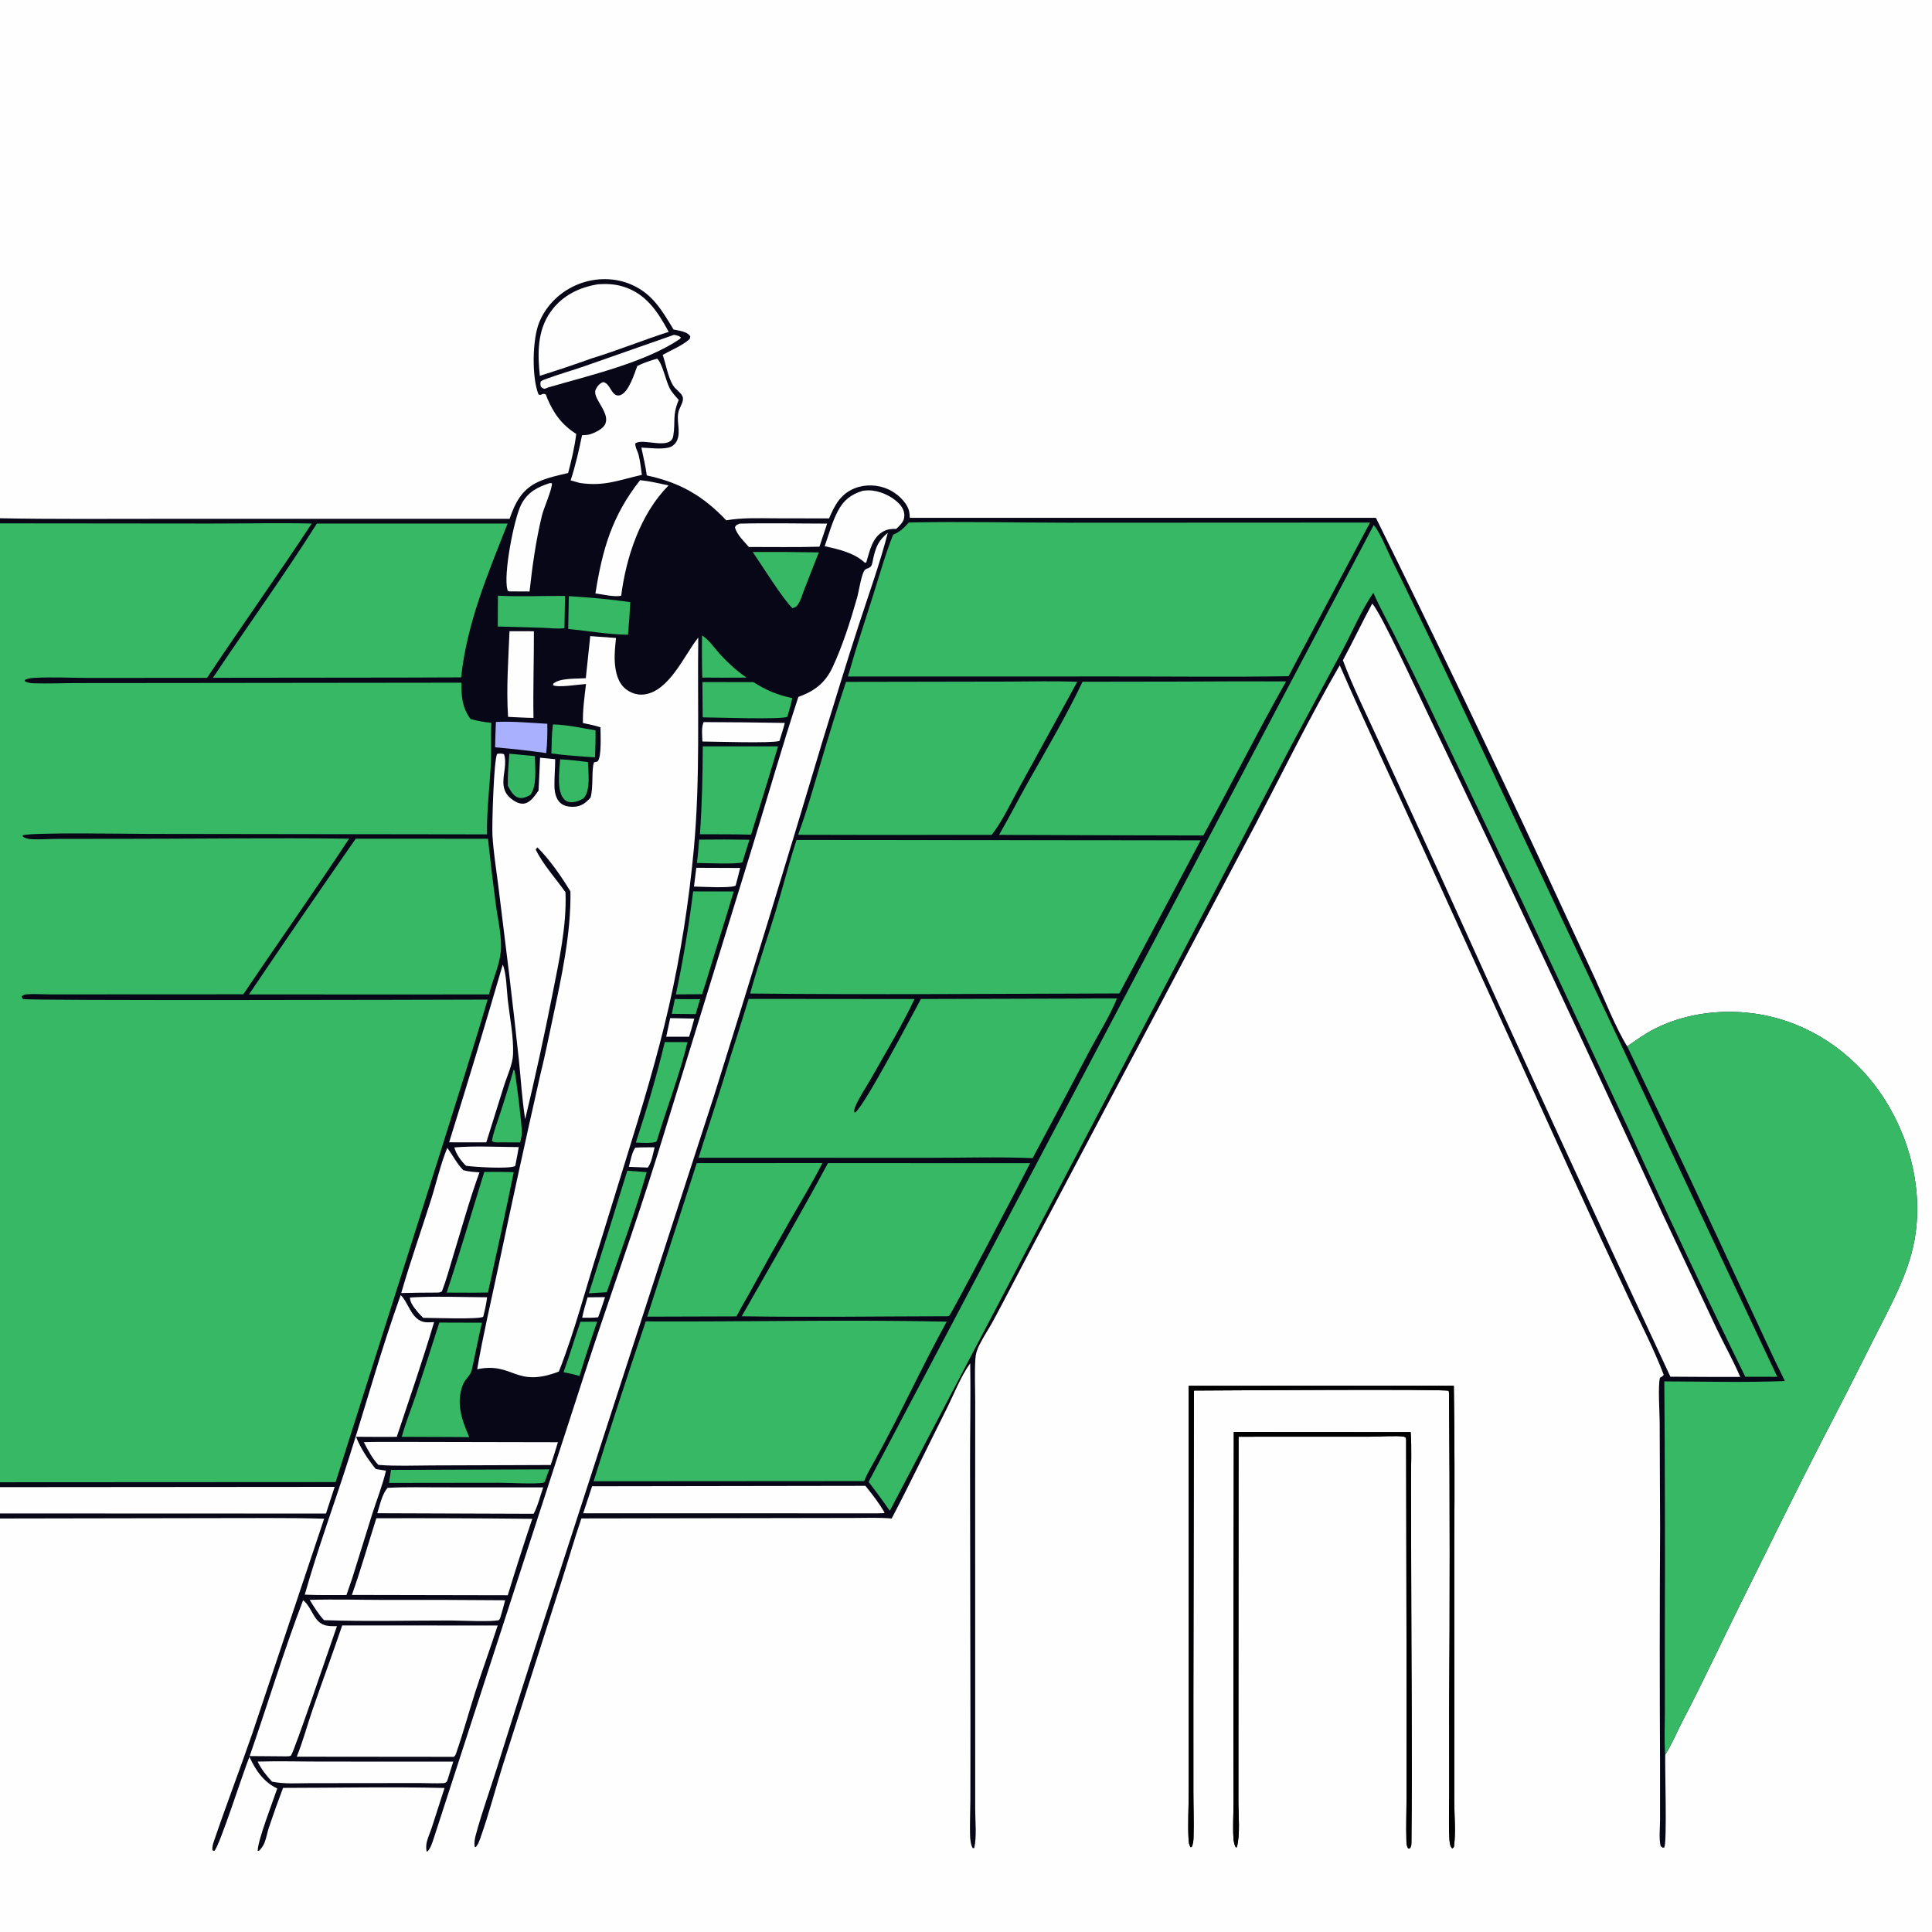 <svg width="1024" height="1024" viewBox="0 0 1024 1024" fill="none" xmlns="http://www.w3.org/2000/svg">
<rect x="0" y="0" width="1024" height="1024" fill="#333333" stroke="none"/>
<g clip-path="url(#clip0_179_2)">
<rect width="1024" height="1024" fill="#080717"/>
<path d="M0 0H1024V1024H0V804.837L113.12 804.638C132.651 804.691 152.291 804.369 171.807 804.944L133.768 918.67C127.171 937.765 119.919 956.65 113.418 975.776C112.864 977.406 112.326 979.065 112.644 980.793L113.61 980.989C116.187 979.128 129.353 937.829 132.223 931.16C135.41 938.203 139.809 944.626 146.95 947.927C144.835 954.297 136.476 975.719 136.599 980.99C137.575 980.902 137.431 980.879 138.04 980.166C138.953 979.095 139.697 977.954 140.211 976.638C141.201 974.103 141.644 971.284 142.503 968.678C144.873 961.61 147.38 954.589 150.022 947.618C178.51 947.593 207.142 946.976 235.618 947.669L228.939 968.405C228.136 970.899 226.948 973.442 226.3 975.948C225.847 977.655 225.774 979.44 226.084 981.178L226.385 981.439C228.21 979.932 229.257 976.262 229.998 974.045L309.873 727.97C322.532 688.986 336.538 650.397 348.719 611.266L398.813 448.703C406.923 422.261 414.55 395.677 423.148 369.387C431.65 366.307 437.385 362.028 441.28 353.66C446.587 342.257 450.751 329.206 454.191 317.086C455.424 312.74 456.035 306.902 457.846 302.872C458.773 300.808 461.071 301.676 461.963 299.606C462.432 298.516 462.601 296.992 462.871 295.824C464.294 289.661 465.581 286.537 470.563 282.401C466.243 299.026 460.312 315.408 454.995 331.746C448.383 352.06 442.186 372.593 435.892 393.011C417.201 455.634 398.087 518.13 378.552 580.495L291.194 849.975C281.729 879.003 272.445 908.09 263.341 937.233C259.643 949.021 255.293 960.89 252.115 972.797C251.584 974.787 251.334 976.654 251.544 978.704L252.124 979.067C253.273 977.859 253.889 976.189 254.449 974.636C259.152 961.586 262.6 947.88 266.818 934.636L297.42 838.803C301.051 827.499 304.341 816.046 308.142 804.804L419.014 804.615L452.339 804.556C459.059 804.539 465.911 804.243 472.606 804.841C482.58 785.88 491.849 766.396 501.472 747.234C505.514 739.185 509.048 729.874 514.223 722.549C514.552 740.928 514.103 759.364 514.15 777.752L514.363 912.907L514.316 953.909C514.291 960.102 513.981 966.399 514.151 972.578C514.208 974.656 514.468 977.803 515.565 979.572L516.381 979.498C517.757 973.235 516.879 965.443 516.874 958.971L516.863 919.901L516.858 787.176L516.875 743.214C516.88 735.602 516.503 727.747 516.975 720.155C517.141 717.472 517.856 715.307 519.056 712.912C521.352 708.331 524.264 704.052 526.698 699.538C532.598 688.596 538.264 677.506 544.078 666.515L611.895 538.246L665.346 437.102C680.044 408.907 694.164 380.141 710.086 352.615C723.91 384.336 738.719 415.561 753.047 447.049L833.092 622.876C843.076 644.785 853.199 666.631 863.462 688.411C869.683 701.669 876.616 715.013 881.817 728.691C881.14 729.58 880.799 729.724 879.826 730.209C878.68 734.397 879.634 748.733 879.662 753.79L879.886 810.281C879.653 851.731 879.644 893.182 879.858 934.632L879.856 964.593C879.864 968.798 879.189 974.471 880.185 978.511L881.255 979.34L882.127 979.186C883.615 975.791 882.396 937.358 882.609 929.985C885.873 925.029 889.093 917.365 891.965 911.866C903.161 890.432 913.272 868.499 924.051 846.857C937.821 819.211 951.385 791.36 965.487 763.892C974.709 746.188 983.777 728.403 992.688 710.541C1001.09 693.742 1011.22 676.249 1014.66 657.588C1019.67 630.436 1011.93 601.071 996.205 578.665C981.257 557.366 958.805 542.208 933.042 537.705C914.562 534.475 894.107 536.658 877.253 545.172C871.997 547.827 867.253 551.209 862.461 554.603C856.531 545.139 850.245 529.307 845.46 518.778L819.359 462.484C790.055 399.46 760.021 336.778 729.262 274.451L482.219 274.472C482.131 273.125 482.094 271.65 481.686 270.356C480.204 265.66 475.18 261.323 470.835 259.35C465.277 256.826 458.529 256.55 452.859 258.862C445.481 261.871 442.35 267.864 439.425 274.771L411.043 274.716C402.341 274.685 393.546 274.296 384.94 275.782C372.463 262.67 360.469 255.8 342.807 251.984C342.188 247.059 340.931 242.11 339.94 237.242C344.345 237.384 350.332 238.269 354.517 237.177C356.33 236.704 357.875 235.387 358.712 233.717C361.242 228.666 357.939 222.402 359.973 217.13C360.732 215.162 362.709 212.228 361.729 210.067C360.754 207.918 357.981 206.328 356.705 204.236C354.005 199.811 352.971 193.079 351.243 188.091C355.637 185.584 361.929 183.083 365.506 179.684C365.734 178.989 366.085 178.664 365.645 177.988C364.147 175.684 359.501 175.212 356.986 174.639C350.951 164.699 346.041 155.963 334.976 150.986C326.119 147.002 315.657 147.026 306.664 150.574C297.311 154.263 289.769 161.374 285.869 170.686C282.084 179.722 281.785 200.142 285.434 209.078C287.009 209.701 286.856 208.77 288.133 208.749C289.609 208.724 289.455 209.683 289.927 210.808C293.408 219.11 297.755 225.125 305.417 230C304.568 237.04 302.913 243.855 301.126 250.702C295.726 252.008 290 253.132 284.965 255.541C276.425 259.626 273.026 266.542 270.083 274.975L84.707 274.985C56.485 274.973 28.214 275.238 0 274.685V0ZM630.021 734.496L630.068 895.248L630.044 949.454C630.039 957.735 629.548 966.292 629.944 974.537C630.022 976.168 630.149 977.624 631.001 979.051L631.661 978.923C632.341 977.314 632.526 975.795 632.584 974.052C632.854 966.061 632.521 957.956 632.517 949.951L632.513 898.368L632.791 737.024C648.875 736.964 765.815 736.123 767.82 737.157C767.986 737.97 768.06 738.533 768.044 739.375C768.453 794.975 768.467 850.577 768.086 906.177L768.122 949.729C768.118 957.732 767.765 965.891 768.182 973.879C768.284 975.827 768.277 978.31 769.72 979.713C770.337 979.262 770.542 979.341 770.651 978.526C771.65 971.029 770.798 962.254 770.776 954.622L770.795 906.428L770.78 816.153C771.013 788.916 770.936 761.677 770.548 734.442L630.021 734.496ZM653.942 759.017L653.725 913.192L653.809 954.793C653.807 961.127 653.374 967.665 653.737 973.971C653.843 975.822 654.131 977.459 654.957 979.12L655.541 979.041C657.423 972.293 656.354 961.953 656.367 954.698L656.377 914.722L656.464 761.489L725.815 761.47C729.208 761.472 741.429 760.788 744.045 761.46C744.605 761.604 744.693 761.715 745.1 762.014L745.289 763.003L745.526 901.333L745.5 952.441C745.494 960.108 745.2 967.904 745.422 975.551C745.466 977.089 745.521 978.389 746.36 979.723L747.176 979.699C748.188 978.524 748.066 977.403 748.081 975.874C748.545 929.623 748.008 883.283 747.969 837.023L747.85 785.529C747.821 776.799 748.312 767.759 747.667 759.075L653.942 759.017Z" fill="#FEFEFE"/>
<path d="M286.126 199.182C284.892 187.336 284.703 175.224 291.935 165.133C298.028 156.632 306.966 152.267 317.11 150.651C321.423 150.38 325.515 150.532 329.697 151.727C342.255 155.315 348.524 165.043 354.426 175.893C340.755 180.261 327.437 185.733 313.732 189.908C304.594 193.185 295.39 196.277 286.126 199.182Z" fill="#FEFEFE"/>
<path d="M290.881 205.251L288.718 206.084C287.52 205.809 287.442 205.734 286.603 204.83C286.485 203.987 286.267 203.206 286.568 202.38C286.82 201.687 289.01 201.029 289.783 200.74C296.305 198.304 303.099 196.422 309.687 194.127L357.222 177.466C358.527 177.744 359.737 177.895 360.811 178.749L360.505 179.552C342.216 192.065 312.382 199.006 290.881 205.251Z" fill="#FEFEFE"/>
<path d="M337.801 193.955C341.202 192.312 344.69 191.092 348.328 190.1C351.266 192.937 352.763 201.67 355.03 205.93C356.203 208.132 358.101 210.091 359.737 211.967C356.211 220.401 358.15 223.121 356.841 231.054C355.536 238.959 340.735 231.886 336.723 235.028C336.647 237.257 337.989 239.138 338.52 241.287C339.348 244.644 339.717 248.248 340.219 251.673C327.981 254.44 320.188 257.953 307.219 255.962L302.457 254.611C304.999 246.758 306.845 238.762 308.493 230.681C308.964 230.663 309.435 230.645 309.905 230.61L310.494 230.564C311.333 230.502 312.084 230.408 312.89 230.144C315.51 229.284 319.633 227.332 320.798 224.713C322.89 220.012 317.627 214.404 315.985 210.247C315.5 209.017 315.183 207.67 315.742 206.422C316.504 204.723 317.877 203.209 319.608 202.523C322.58 202.937 323.461 206.82 325.483 208.704C326.354 209.516 327.433 209.847 328.601 209.494C333.263 208.085 336.172 198.12 337.801 193.955Z" fill="#FEFEFE"/>
<path d="M315.589 314.535C319.296 291.189 324.303 273.502 339.256 254.5C344.358 255.009 349.369 256.22 354.376 257.292C339.513 272.142 331.816 295.311 329.243 315.767C325.585 316.559 319.41 315.024 315.589 314.535Z" fill="#FEFEFE"/>
<path d="M269.968 313.448L269.187 313.179C269.117 313.004 269.03 312.834 268.975 312.653C266.624 304.796 272.46 274.658 276.287 267.334C279.704 260.795 284.821 258.171 291.537 256.014L292.554 256.161C292.616 259.539 288.226 269.146 287.204 273.398C284.023 286.635 282.147 299.982 280.67 313.498L269.968 313.448Z" fill="#FEFEFE"/>
<path d="M437.099 289.507C439.238 283.39 440.988 276.822 443.982 271.065C447.083 265.102 450.904 262.123 457.211 260.136C458.225 259.991 459.247 259.915 460.271 259.908C465.837 259.825 472.448 262.8 476.328 266.733C478.173 268.603 479.433 270.872 479.315 273.563C479.181 276.61 477.004 278.35 474.997 280.333C472.589 280.271 470.581 280.43 468.402 281.548C462.267 284.696 460.969 292.116 459.121 298.154L458.364 298.231C452.591 292.913 444.537 291.137 437.099 289.507Z" fill="#FEFEFE"/>
<path d="M473.369 283.398C477.038 281.867 479.109 279.867 481.669 276.946C509.545 276.339 537.568 277.031 565.461 277.042L726.149 276.968L686.459 351.75L682.965 358.402C652.479 358.909 621.914 358.526 591.42 358.547L449.429 358.57C453.546 343.871 458.327 329.489 462.946 314.948C466.3 304.389 469.247 293.696 473.369 283.398Z" fill="#36B864"/>
<path d="M0 277.378L111.564 277.485C129.423 277.497 147.377 277.089 165.224 277.483C147.138 305.008 127.996 331.834 109.752 359.261L47.748 359.311C37.952 359.312 27.821 358.746 18.058 359.287C16.351 359.382 14.804 359.609 13.244 360.315L13.125 361.071C14.723 361.933 16.432 362.104 18.23 362.161C25.628 362.394 33.175 362.057 40.591 362.049L91.274 362.007L244.511 361.837C244.58 369.204 244.877 374.879 249.378 381.07C253.039 382.105 256.618 382.785 260.415 383.086C260.074 390.667 260.532 398.261 260.109 405.804C259.43 417.885 257.933 430.135 258.136 442.234L79.079 441.987C68.989 441.989 16.25 441.051 12.015 442.765L12.165 443.49C13.366 444.165 14.398 444.573 15.784 444.697C20.689 445.132 26.003 444.612 30.949 444.605L64.727 444.584C104.806 444.571 144.957 444.029 185.03 444.505C166.776 472.278 147.52 499.429 128.95 526.999L50.177 527.036L25.863 527.034C22.141 527.032 18.177 526.704 14.486 526.988C13.181 527.089 12.465 527.182 11.502 528.121C11.7 528.665 11.723 529.228 12.282 529.506C14.2 530.458 230.31 529.896 258.461 529.799C250.538 556.839 241.835 583.594 233.482 610.498L177.883 785.54L0 785.63V277.378Z" fill="#36B864"/>
<path d="M112.87 359.243C131.067 331.908 150.412 305.243 167.94 277.487L269.041 277.496C258.579 304.214 247.458 330.18 244.41 359.025L213.25 359.132L112.87 359.243Z" fill="#36B864"/>
<path d="M396.918 289.909C394.186 286.77 390.737 283.591 389.516 279.542C390.086 278.157 390.661 278.173 391.978 277.541C407.416 277.147 422.947 277.507 438.395 277.52L434.32 289.765C421.874 290.108 409.371 289.901 396.918 289.909Z" fill="#FEFEFE"/>
<path d="M460.372 785.436L728.098 278.288C731.242 281.655 735.411 292.068 737.623 296.554C748.253 318.27 758.716 340.067 769.011 361.944L942.004 729.748C936.35 729.7 930.696 729.691 925.042 729.723C903.785 686.331 883.18 642.623 863.233 598.613L806.756 477.767L754.936 368.834C749.681 357.985 744.366 347.165 738.992 336.375C735.266 329 731.2 321.757 727.915 314.172C721.62 323.292 716.965 334.411 711.759 344.264L684.544 394.914L471.631 800.744C467.959 795.572 464.265 790.444 460.372 785.436Z" fill="#36B864"/>
<path d="M425.982 313.221C425.212 315.377 424.51 317.73 423.378 319.722C422.495 321.276 421.737 321.918 420.009 322.362C415.002 317.626 403.516 299.2 398.945 292.551C410.629 292.503 422.313 292.578 433.995 292.777L425.982 313.221Z" fill="#36B864"/>
<path d="M263.836 332.06L263.911 315.725C275.727 316.356 287.65 315.762 299.487 315.856L299.167 332.972C295.313 333.403 291.019 332.848 287.137 332.715L263.836 332.06Z" fill="#36B864"/>
<path d="M301.153 333.374C301.229 327.573 301.344 321.773 301.497 315.973C312.283 316.652 323.366 317.579 334.054 319.156C333.782 324.926 333.381 330.688 332.853 336.44C322.432 336.308 311.559 334.363 301.153 333.374Z" fill="#36B864"/>
<path d="M711.757 349.97C717.132 340.056 721.92 329.821 727.323 319.904C732.105 325.106 751.725 367.827 756.124 376.913C798.46 465.334 840.114 554.079 881.083 643.141L909.938 704.383C913.989 712.88 918.686 721.148 922.36 729.81L907.25 729.798L885.348 729.678C844.282 641.744 803.794 553.54 763.888 465.072L730.492 392.255C724.108 378.287 717.174 364.342 711.757 349.97Z" fill="#FEFEFE"/>
<path d="M269.297 379.957C268.281 364.979 269.453 349.546 270.043 334.551L282.974 334.579C283.027 349.88 282.488 365.215 282.755 380.502C278.271 380.447 273.776 380.157 269.297 379.957Z" fill="#FEFEFE"/>
<path d="M310.484 359.468L312.85 337.149C317.401 337.446 321.949 337.777 326.495 338.141C326.07 342.438 325.568 346.753 325.861 351.075C326.203 356.132 327.429 361.735 331.533 365.099C334.199 367.284 337.766 368.474 341.211 368.099C354.534 366.647 362.625 347.431 369.769 338.337C369.877 338.199 369.988 338.065 370.097 337.929C369.6 375.104 371.194 412.479 367.785 449.555C365.219 477.459 360.788 505.911 354.573 533.239C348.348 560.612 340.156 587.422 331.857 614.213L317.146 661.891C310.266 683.463 304.526 705.93 296.207 726.956C272.988 735.851 272.195 721.748 252.926 725.724C255.92 708.136 260.097 690.51 263.798 673.046C271.05 638.6 278.558 604.209 286.319 569.875C288.841 559.738 290.891 549.446 293.068 539.229C297.684 517.569 302.683 494.713 302.349 472.466C297.532 464.557 291.396 455.613 284.813 449.108L283.944 450.237C287.403 457.709 294.858 465.992 299.719 472.911C300.449 490.739 296.248 509.512 292.829 526.943C288.449 549.118 283.623 571.204 278.355 593.185C278.323 592.991 278.288 592.796 278.258 592.601C276.675 582.336 276.049 571.868 274.996 561.537C273.385 546.575 271.69 531.621 269.91 516.678L264.128 469.612C263.019 460.762 261.549 451.787 261.013 442.885C260.68 437.364 261.736 402.004 263.543 399.562C264.975 399.329 265.701 399.313 267.136 399.739C268.734 404.627 266.678 409.894 266.805 414.906C266.883 417.982 267.872 420.594 270.165 422.681C272.018 424.369 274.981 426.269 277.615 425.936C281.133 425.492 283.531 421.683 285.421 419.034C285.774 413.229 285.977 407.406 286.252 401.596L294.264 402.392C294.274 407.027 293.82 411.665 293.862 416.301C293.89 419.489 294.467 423.231 296.934 425.503C298.867 427.284 301.488 427.693 304.024 427.606C308.086 427.465 310.346 425.652 313.001 422.745C314.629 417.121 313.39 407.796 314.852 404.068L316.704 403.6C319.02 401.218 318.209 389.075 318.28 385.51C315.311 384.454 312.05 383.916 308.968 383.23C308.78 376.346 309.81 369.349 310.602 362.521C307.135 362.735 295.419 364.647 293.074 363.124L293.332 362.299C296.666 359.28 305.967 359.805 310.484 359.468Z" fill="#FEFEFE"/>
<path d="M372.228 359.124C372.016 351.679 371.974 344.229 372.1 336.782C375.736 338.96 379.274 344.266 382.232 347.41C386.406 351.849 390.658 355.723 395.706 359.139C387.88 359.217 380.054 359.212 372.228 359.124Z" fill="#36B864"/>
<path d="M448.388 361.401L534.632 361.25C546.725 361.206 558.889 360.888 570.971 361.374L540.415 417.096C535.809 425.396 531.474 435.051 525.607 442.506L459.894 442.529L423.006 442.458C427.746 429.682 431.384 416.508 435.264 403.453C439.414 389.366 443.789 375.347 448.388 361.401Z" fill="#36B864"/>
<path d="M573.782 361.331L627.337 361.248C645.441 361.116 663.545 361.086 681.65 361.158C666.425 388.042 652.66 415.75 637.776 442.822L585.75 442.7L529.514 442.505C534.939 433.204 539.81 423.542 545.113 414.161C554.899 396.85 565.251 379.286 573.782 361.331Z" fill="#36B864"/>
<path d="M372.434 380.198L372.292 361.511L399.308 361.544C406.313 365.947 411.851 368.278 419.919 370.022C419.325 373.065 418.377 376.088 417.557 379.081L417.228 379.948C414.035 381.454 379.245 380.287 372.434 380.198Z" fill="#36B864"/>
<path d="M262.393 396.087C262.474 391.61 262.683 387.129 262.832 382.654C271.822 382.198 281.093 383.132 290.085 383.614C290.163 388.776 290.083 394.025 289.497 399.154C280.493 397.88 271.455 396.857 262.393 396.087Z" fill="#A9B0FE"/>
<path d="M372.303 393.019C372.212 390.26 371.601 385.104 373.016 382.723C387.331 382.762 401.645 382.91 415.958 383.168C415.137 386.4 414.122 389.56 413.107 392.736C408.704 394.052 379.341 393.048 372.303 393.019Z" fill="#FEFEFE"/>
<path d="M292.25 399.35C292.381 394.217 292.385 389.053 293.067 383.958C300.575 384.126 308.252 385.842 315.637 387.113C315.743 391.869 315.504 396.653 315.382 401.408C307.656 400.915 299.922 400.397 292.25 399.35Z" fill="#36B864"/>
<path d="M370.971 442.18C372.108 426.712 372.385 411.107 372.487 395.601L412.373 395.598C408.662 408.225 404.829 420.817 400.875 433.37L398.059 442.404C389.048 442.105 379.989 442.225 370.971 442.18Z" fill="#36B864"/>
<path d="M269.167 416.451C269.046 410.833 269.567 405.081 269.941 399.473L283.498 400.769C283.56 406.775 284.777 416.291 281.132 421.328C279.262 422.339 276.902 423.448 274.738 422.771C271.88 421.877 270.527 418.863 269.167 416.451Z" fill="#36B864"/>
<path d="M309.339 423.084C307.627 424.088 306.08 424.861 304.087 425.119C302.368 425.341 300.583 425.098 299.256 423.869C294.687 419.637 296.605 408.103 296.885 402.441C301.817 402.681 306.729 403.28 311.623 403.912C311.776 409.455 313.193 418.747 309.339 423.084Z" fill="#36B864"/>
<path d="M131.95 527.071C150.616 499.415 169.485 471.897 188.555 444.518L258.644 444.549C259.891 456.339 261.298 468.111 262.863 479.864C263.904 487.715 266.218 496.822 265.374 504.729C264.575 512.223 260.959 519.697 259.18 527.072L209.45 527.102L131.95 527.071Z" fill="#36B864"/>
<path d="M369.371 457.403C369.957 453.3 370.227 449.152 370.563 445.023C379.446 444.902 388.33 444.92 397.212 445.075L393.704 456.365L393.46 456.996C391.462 458.215 373.061 457.434 369.371 457.403Z" fill="#36B864"/>
<path d="M397.596 526.593C401.564 511.996 406.673 497.589 411.077 483.103C414.904 470.517 418.067 457.688 422.18 445.2L636.366 445.397L599.466 514.883L593.25 526.548C528.053 526.714 462.789 527.29 397.596 526.593Z" fill="#36B864"/>
<path d="M367.828 469.892L369.054 459.949L392.313 460.041C391.565 463.164 390.714 466.269 389.91 469.379C387.427 470.936 371.822 469.94 367.828 469.892Z" fill="#FEFEFE"/>
<path d="M358.238 527.041C362.06 508.98 365.113 490.765 367.387 472.444L388.887 472.495C384.156 488.587 378.907 504.529 374.159 520.623L372.117 526.954L358.238 527.041Z" fill="#36B864"/>
<path d="M238.051 605.444C247.839 574.15 257.311 542.757 266.464 511.272C268.425 515.791 268.562 524.992 269.137 530.038C270.188 539.248 272.306 549.641 271.924 558.888C271.707 564.157 268.736 570.394 267.137 575.47L257.745 605.481H244.75L238.051 605.444Z" fill="#FEFEFE"/>
<path d="M488.117 529.488L570.646 529.256C577.769 529.163 584.892 529.135 592.016 529.173C588.256 538.568 582.28 547.908 577.518 556.886C567.55 575.923 557.483 594.907 547.316 613.839C529.329 613.085 511.028 613.677 493.016 613.658L370.244 613.637C375.91 595.624 381.937 577.797 387.29 559.676C390.593 549.644 393.647 539.514 396.806 529.435L484.702 529.515C478.037 543.667 469.616 557.576 461.932 571.213C459.19 576.079 455.808 580.905 453.547 585.993C453.003 587.218 452.643 588.208 452.778 589.569L453.476 589.533C459.37 583.956 482.547 539.664 488.117 529.488Z" fill="#36B864"/>
<path d="M356.071 537.358L357.692 529.497C362.141 529.672 366.617 529.575 371.069 529.574L368.714 537.502L356.071 537.358Z" fill="#36B864"/>
<path d="M862.461 554.603C867.253 551.209 871.997 547.827 877.253 545.172C894.107 536.658 914.562 534.475 933.042 537.705C958.805 542.208 981.257 557.366 996.205 578.665C1011.93 601.071 1019.67 630.436 1014.66 657.588C1011.22 676.249 1001.09 693.742 992.688 710.541C983.777 728.403 974.709 746.188 965.487 763.892C951.385 791.36 937.821 819.211 924.051 846.857C913.272 868.499 903.161 890.432 891.965 911.866C889.093 917.365 885.873 925.029 882.609 929.985C881.968 922.461 882.423 914.549 882.416 906.992L882.406 864.81C882.55 820.59 882.453 776.37 882.115 732.152C903.374 732.237 924.787 732.792 946.025 731.985C938.98 717.909 932.613 703.508 925.886 689.279C905.057 644.24 883.915 599.347 862.461 554.603Z" fill="#36B864"/>
<path d="M353.114 549.478L355.218 539.621L367.99 539.874C367.194 543.114 366.211 546.295 365.246 549.487L353.114 549.478Z" fill="#FEFEFE"/>
<path d="M337.002 605.618C342.729 588.185 348.088 570.168 352.361 552.317L364.396 552.351C360.249 569.654 353.228 587.672 348.06 604.886C346.511 606.309 339.362 605.635 337.002 605.618Z" fill="#36B864"/>
<path d="M264.875 605.477C263.385 605.519 261.944 605.649 260.74 604.74C261.472 600.141 263.338 595.546 264.763 591.112C267.422 583.093 269.914 575.021 272.238 566.899L272.705 567.412C273.62 571.506 276.717 596.736 276.584 600.425C276.523 602.111 276.068 603.856 275.697 605.497L264.875 605.477Z" fill="#36B864"/>
<path d="M247.001 617.879C244.326 615.293 241.763 611.759 240.809 608.149C252.025 607.249 263.695 607.917 274.953 607.988C274.442 611.241 273.764 614.476 273.139 617.71L272.882 618.105C269.482 619.616 251.201 618.558 247.001 617.879Z" fill="#FEFEFE"/>
<path d="M333.289 618.458C334.066 615.825 335.009 610.107 336.852 608.27C340.214 608.071 343.591 608.109 346.959 608.093C346.149 611.281 345.344 616.302 343.337 618.842C339.987 618.736 336.638 618.608 333.289 618.458Z" fill="#FEFEFE"/>
<path d="M212.661 685.344C217.399 668.921 223.099 652.76 228.276 636.472C231.216 627.225 233.402 617.388 237.044 608.409C240.063 612.37 241.993 616.606 245.565 620.229C248.413 620.997 251.203 621.174 254.132 621.368C248.784 636.105 244.582 651.368 239.99 666.363C238.14 672.404 236.497 678.629 234.208 684.512C232.956 685.239 232.056 685.076 230.625 685.104C224.636 685.104 218.648 685.184 212.661 685.344Z" fill="#FEFEFE"/>
<path d="M343.032 697.862L369.293 616.49L435.914 616.444C430.646 626.752 424.583 636.694 418.831 646.737C411.438 659.674 404.167 672.68 397.02 685.754C394.713 689.699 392.484 693.69 390.333 697.723L343.032 697.862Z" fill="#36B864"/>
<path d="M393.119 697.664C408.457 670.701 424.19 643.806 438.842 616.472L545.991 616.513C541.924 624.588 504.585 695.981 503.141 697.314C502.598 697.815 501.352 697.628 500.625 697.647C464.81 697.704 428.925 698.249 393.119 697.664Z" fill="#36B864"/>
<path d="M312.115 685.473C319.048 663.857 325.836 642.195 332.477 620.488C335.901 620.777 339.328 621.038 342.756 621.27C336.673 642.715 328.857 663.841 321.583 684.913C318.429 685.136 315.273 685.323 312.115 685.473Z" fill="#36B864"/>
<path d="M236.747 685.102C243.775 663.939 250.072 642.437 256.684 621.136C261.888 621.1 267.074 621.085 272.276 621.29C267.998 642.569 263.303 663.869 258.635 685.072L251.375 685.151C246.499 685.169 241.623 685.153 236.747 685.102Z" fill="#36B864"/>
<path d="M161.533 845.204C168.476 820.588 177.435 796.453 185.183 772.074C194.235 743.594 202.271 714.498 212.377 686.384C215.744 689.816 217.109 695.252 220.596 698.479C223.611 701.269 226.27 700.949 230.086 700.738C224.02 721.146 217.032 741.357 210.298 761.557C203.103 761.659 195.891 761.541 188.694 761.521C191.182 767.763 194.972 773.402 199.158 778.624L204.586 779.49C202.723 787.297 199.734 794.868 197.274 802.507L186.807 836.145L183.636 845.399C176.273 845.412 168.889 845.529 161.533 845.204Z" fill="#FEFEFE"/>
<path d="M224.28 698.466C223.164 697.374 222.045 696.228 221.059 695.014C219.596 693.211 217.117 690.147 217.313 687.699C230.804 686.902 244.671 687.522 258.194 687.578C257.721 691.105 256.988 694.474 256.116 697.922C253.919 699.413 228.714 698.49 224.28 698.466Z" fill="#FEFEFE"/>
<path d="M308.576 698.417C309.317 694.738 310.349 691.192 311.435 687.602L320.687 687.512C319.575 691.108 318.331 694.643 317.05 698.183C314.242 698.525 311.401 698.424 308.576 698.417Z" fill="#FEFEFE"/>
<path d="M298.677 727.3C301.897 718.469 304.555 709.434 307.66 700.559L316.5 700.522C313.196 710.063 310.074 719.666 307.133 729.326C304.379 728.414 301.513 727.892 298.677 727.3Z" fill="#36B864"/>
<path d="M314.632 785.107C323.525 756.757 332.738 728.51 342.269 700.368C395.402 700.634 448.664 699.332 501.773 700.497C488.563 724.44 477.297 749.463 464.041 773.39C461.903 777.205 459.705 780.98 457.994 785.012L314.632 785.107Z" fill="#36B864"/>
<path d="M212.941 761.544C214.959 754.174 217.882 746.95 220.337 739.707C224.582 726.826 228.752 713.92 232.848 700.991L255.441 701.061C253.503 709.335 251.927 717.697 250.078 725.993C249.351 729.254 246.496 730.898 245.349 733.902C241.547 743.862 244.792 752.559 248.715 761.731L241.272 761.656L212.941 761.544Z" fill="#36B864"/>
<path d="M632.791 737.024L632.513 898.368L632.517 949.951C632.521 957.956 632.854 966.061 632.584 974.052C632.526 975.795 632.341 977.314 631.661 978.923L631.001 979.051C630.149 977.624 630.022 976.168 629.944 974.537C629.548 966.292 630.039 957.735 630.044 949.454L630.068 895.248L630.021 734.496L770.548 734.442C770.936 761.677 771.013 788.916 770.78 816.153L770.795 906.428L770.776 954.622C770.798 962.254 771.65 971.029 770.651 978.526C770.542 979.341 770.337 979.262 769.72 979.713C768.277 978.31 768.284 975.827 768.182 973.879C767.765 965.891 768.118 957.732 768.122 949.729L768.086 906.177C768.467 850.577 768.453 794.975 768.044 739.375C768.06 738.533 767.986 737.97 767.82 737.157C765.815 736.123 648.875 736.964 632.791 737.024Z" fill="black"/>
<path d="M656.464 761.489L656.377 914.722L656.367 954.698C656.354 961.953 657.423 972.293 655.541 979.041L654.957 979.12C654.131 977.459 653.843 975.822 653.737 973.971C653.374 967.665 653.807 961.127 653.809 954.793L653.725 913.192L653.942 759.017L747.667 759.075C748.312 767.759 747.821 776.799 747.85 785.529L747.969 837.023C748.008 883.283 748.545 929.623 748.081 975.874C748.066 977.403 748.188 978.524 747.176 979.699L746.36 979.723C745.521 978.389 745.466 977.089 745.422 975.551C745.2 967.904 745.494 960.108 745.5 952.441L745.526 901.333L745.289 763.003L745.1 762.014C744.693 761.715 744.605 761.604 744.045 761.46C741.429 760.788 729.208 761.472 725.815 761.47L656.464 761.489Z" fill="black"/>
<path d="M192.837 764.397C198.668 764.179 204.546 764.278 210.383 764.249L295.708 764.417C294.53 768.466 293.182 772.47 291.887 776.483L277.75 776.542L228.925 776.704C219.523 776.733 209.917 777.168 200.544 776.426C197.28 772.967 195.025 768.576 192.837 764.397Z" fill="#FEFEFE"/>
<path d="M206.197 785.97C206.499 783.671 206.881 781.377 207.226 779.084L291.076 778.792L288.768 785.339L288.678 785.5L287.788 785.456L288.563 785.867C282.015 786.732 271.585 785.888 264.553 785.897L206.197 785.97Z" fill="#36B864"/>
<path d="M309.108 802.073L313.809 787.751L458.685 787.529C462.279 791.94 465.955 796.7 468.785 801.638L468.641 802.002L465.011 802.099L309.108 802.073Z" fill="#FEFEFE"/>
<path d="M0 788.214L177.391 788.069L172.768 802.217L0 802.153V788.214Z" fill="#FEFEFE"/>
<path d="M199.974 802.048C201.261 798.024 202.53 791.678 205.488 788.576C215.116 788.07 224.884 788.352 234.528 788.328L287.914 788.351C286.312 792.889 285.09 798.123 282.835 802.338L199.974 802.048Z" fill="#FEFEFE"/>
<path d="M186.506 845.351C191.24 831.995 195.166 818.218 199.473 804.705C227.023 804.625 254.573 804.724 282.122 805.003C277.588 818.441 273.257 831.945 269.131 845.513L186.506 845.351Z" fill="#FEFEFE"/>
<path d="M171.74 858.719C168.74 855.496 166.446 851.709 164.157 847.972C177.377 847.567 190.718 847.976 203.951 847.985C225.216 847.928 246.482 847.988 267.747 848.165C266.987 851.252 266.067 854.303 265.193 857.359C265.065 857.85 264.759 858.244 264.495 858.674C260.846 859.761 243.95 858.893 238.804 858.892C216.501 858.889 194.022 859.481 171.74 858.719Z" fill="#FEFEFE"/>
<path d="M132.333 930.755C141.904 903.325 150.259 875.315 160.631 848.189C164.033 850.557 165.57 856.1 168.507 859.116C171.389 862.076 174.771 861.932 178.588 861.897C176.068 869.134 155.76 928.924 154.243 930.425C153.673 930.989 152.403 930.851 151.625 930.907C145.194 930.893 138.763 930.842 132.333 930.755Z" fill="#FEFEFE"/>
<path d="M157.296 931.073C160.549 923.026 162.818 914.441 165.649 906.219C170.791 891.282 176.315 876.482 181.378 861.514L263.775 861.556C259.955 873.436 255.658 885.153 251.838 897.031C248.419 907.664 245.51 918.522 241.824 929.06C241.5 929.986 241.339 930.566 240.516 931.155L157.296 931.073Z" fill="#FEFEFE"/>
<path d="M144.176 944.303C141.22 941.121 138.419 937.637 136.572 933.683C147.977 933.328 159.443 933.686 170.858 933.679L240.23 933.701L237.202 943.365L236.715 944.505C236.161 944.855 235.709 945.059 235.044 945.096C230.836 945.328 226.477 945.043 222.251 945.048L193.694 945.085L164.544 945.111C157.921 945.115 150.676 945.67 144.176 944.303Z" fill="#FEFEFE"/>
</g>
<defs>
<clipPath id="clip0_179_2">
<rect width="1024" height="1024" fill="white"/>
</clipPath>
</defs>
</svg>
